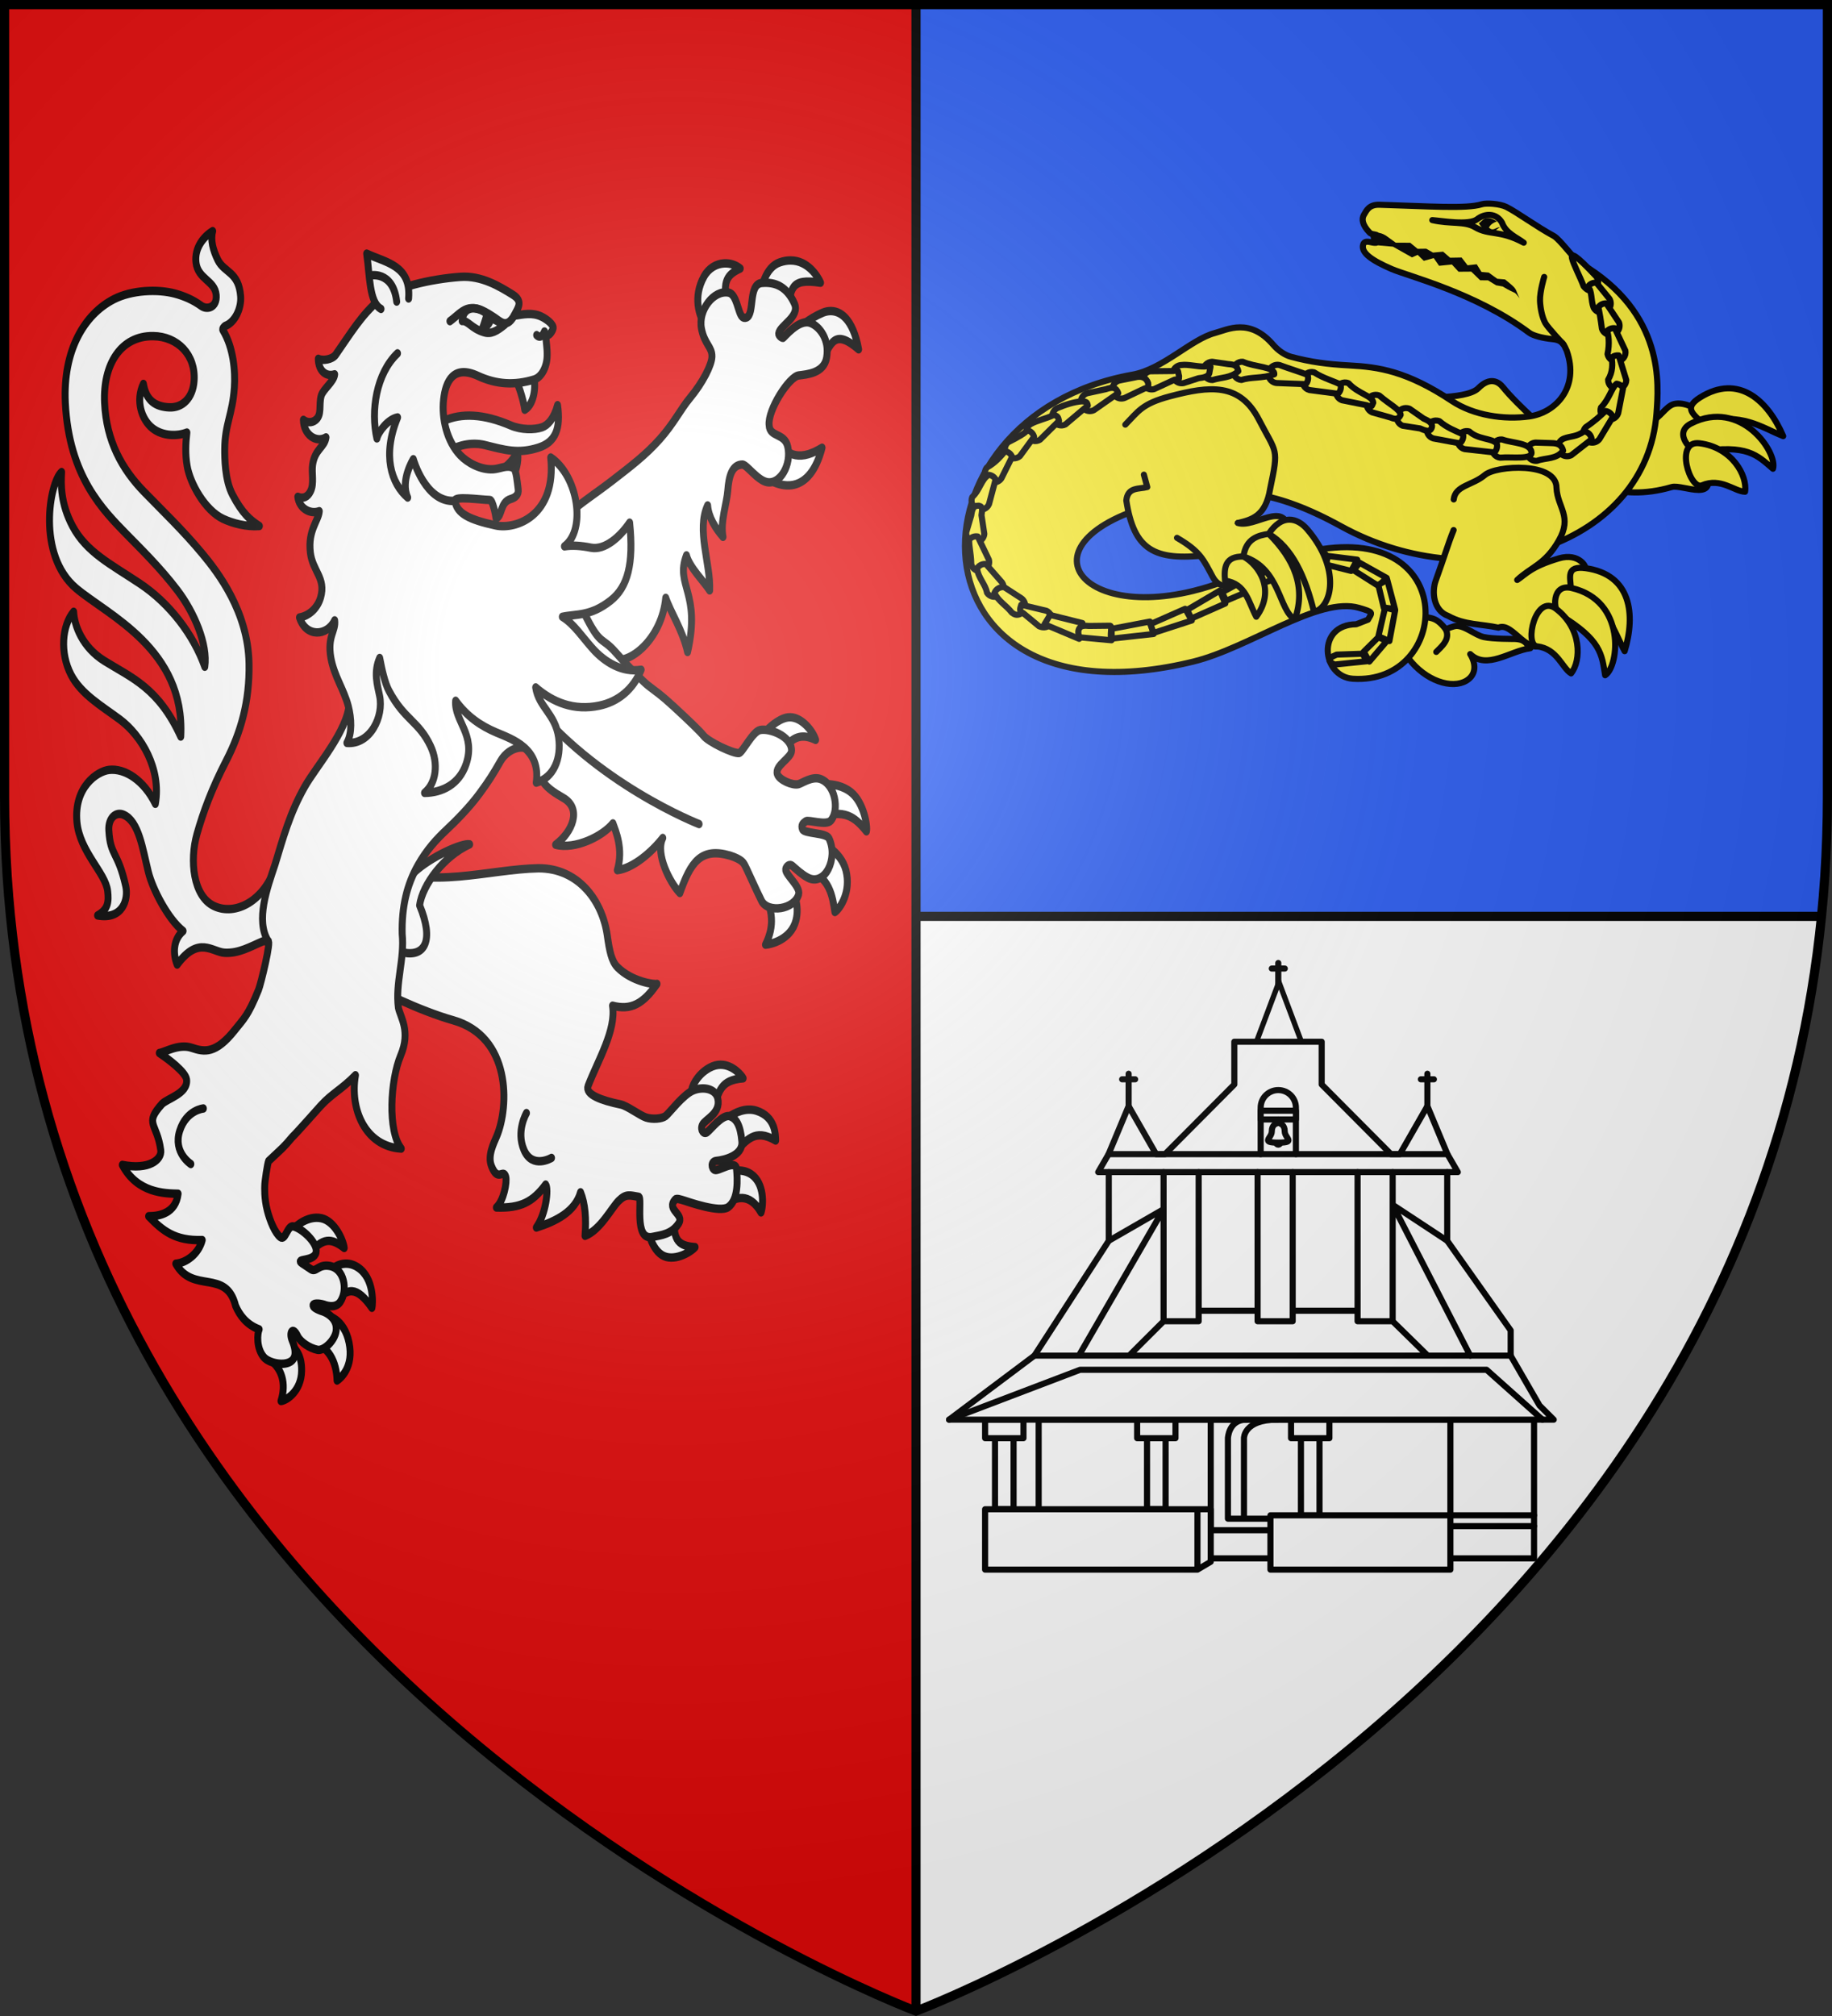 <?xml version="1.0" encoding="UTF-8" standalone="no"?><svg height="660" width="600" xmlns="http://www.w3.org/2000/svg" xmlns:xlink="http://www.w3.org/1999/xlink"><rect width="100%" height="100%" fill="#333333" stroke="none"/><radialGradient id="a" cx="221.445" cy="226.331" gradientTransform="matrix(1.353 0 0 1.349 -77.629 -85.747)" gradientUnits="userSpaceOnUse" r="300"><stop offset="0" stop-color="#fff" stop-opacity=".314"/><stop offset=".19" stop-color="#fff" stop-opacity=".251"/><stop offset=".6" stop-color="#6b6b6b" stop-opacity=".125"/><stop offset="1" stop-opacity=".125"/></radialGradient><g><path d="m300 300v358.5-.104s270.894-101.996 296.553-358.396z" fill="#fff" fill-rule="evenodd"/><path d="m1.5 1.5v259.246c0 13.518.669 26.504 1.938 39.254 25.57 256.446 296.562 358.5 296.562 358.5v-.104-656.896z" fill="#e20909"/><path d="m300 1.5v298.5h296.562c1.269-12.75 1.938-25.736 1.938-39.254v-259.246z" fill="#2b5df2"/></g><g stroke="#000"><path d="m300 1.5v657m0-358.5h296.562" fill="none" stroke-width="3"/><g stroke-linecap="round" stroke-linejoin="round"><g fill="none" stroke-width="4.114" transform="matrix(-.552 0 0 .669 284.67 62.183)"><g fill="#fff" fill-rule="evenodd"><path d="m46.888 258.055c-7.079.065-13.599 6.952-15.11 11.055 7.646-3.036 12.88-1.623 17.316 3.024l11.341-7.975s-6.04-5.277-12.124-6.036c-.475-.059-.951-.072-1.423-.068zm-21.288 32.762c-3.851.021-9.909.666-14.835 3.937-7.722 5.127-9.878 16.771-9.125 19.107 7.605-7.9 13.356-10.241 27.452-7.281l.325-15.57s-1.506-.205-3.817-.193zm3.564 28.428s-12.374 3.953-15.372 13.769c-3.198 10.47 3.476 18.718 6.552 20.341 1.365-7.326 2.979-17.823 17.359-20.715zm18.091 19.982c-2.203 4.269-6.229 10.671-3.762 18.334 3.005 9.335 14.73 11.559 18.037 11.787-5.709-9.74-3.892-16.534.714-25.957zm280.884 163.745c-1.048-.022-2.098.045-3.18.244-7.882 1.455-12.93 10.757-13.48 14.529 7.62-4.893 12.736-5.261 20.876 3.145 2.597-3.054 6.467-7.252 10.36-11.498-1.026-1.284-7.242-6.266-14.576-6.421zm-17.047 22.472c-2.326-.113-4.979.34-7.656 1.784-9.978 5.385-8.907 18.202-8.398 19.805 8.852-10.468 14.745-10.386 22.302-2.066l1.514-16.512c-.882-1.093-3.886-2.823-7.762-3.012zm10.439 25.491s-10.01 1.214-12.928 13.182c-2.915 11.955 5.023 17.39 7.116 18.509.317-9.19 4.884-16.844 15.833-19.263zm22.358 13.805c-2.403 1.736-7.358 4.311-7.133 13.262.242 9.628 8.592 14.262 12.232 14.653-3.361-9.013-.091-15.691 5.806-19.773zm-255.79-136.642c-7.418.029-12.699 5.552-13.315 6.63 13.628.892 14.274 6.256 17.936 15.8 5.196-3.776 9.782-7.012 12.785-8.749.263-2.203-3.022-8.702-10.739-12.187-2.36-1.066-4.59-1.503-6.667-1.495zm-16.613 21.964c-1.514-.029-3.057.118-4.612.532-11.38 3.032-11.214 11.698-11.376 14.581 12.6-6.127 17.23.001 24.528 6.054l6.129-15.846c-2.249-1.57-8.106-5.196-14.668-5.322zm15.725 31.598s-9.971-4.102-17.26.054c-7.858 4.48-7.252 15.022-5.761 18.644 6.679-9.775 15.414-7.895 21.938-3.301zm27.964 20.278c2.052 12.812-3.031 14.862-11.883 15.411 3.004 2.757 13.064 7.346 19.725 3.829 7.319-3.865 9.183-15.335 8.455-15.626zm-68.397-467.424c-10.48-.063-16.358 7.964-17.923 10.887 18.685-2.354 16.931 3.076 20.081 14.234l16.32-6.361c-1.318-5.856-3.646-15.367-12.185-17.826-2.26-.651-4.351-.923-6.292-.935zm39.25 1.435c-3.519-.157-6.993.765-9.52 2.515 7.231 2.786 11.176 5.986 7.227 17.961l13.591 9.538c3.551-4.084 7.41-13.527.718-23.528-2.865-4.28-7.491-6.284-12.015-6.486zm-62.444 23.344c-6.25-.345-13.847 3.492-17.309 18.708 16.591-11.887 16.36-.032 24.315 8.09l11.473-18.465s-6.141-4.591-14.419-7.518c-1.231-.435-2.618-.735-4.06-.814zm32.307 61.502c-7.094 10.859-16.207 11.336-27.922 5.358 7.015 22.306 24.174 22.506 40.027 10.523z"/><path d="m382.331 373.301c7.442-.314 15.484-8.551 28.259 5.765 2.658-5.36 2.391-12.272-3.506-16.42 8.678-5.632 17.993-20.176 20.61-28.904 3.41-11.372 5.567-24.666 14.59-27.956 4.787-1.745 9.268 1.695 8.856 7.579-.894 12.773-5.322 10.026-10.015 27.27-1.762 6.475 1.716 16.633 16.694 14.391-6.34-2.926-6.675-6.79-5.991-11.898 1.188-8.867 16.618-19.252 18.231-33.818 1.898-17.134-12.101-24.843-19.047-25.505-9.301-.887-20.634 4.969-27.483 16.589-3.619-16.923 8.219-33.382 21.056-41.254 10.755-6.596 22.971-12.369 28.957-21.871 6.749-10.714 5.391-24.194-1.533-30.836-.354 6.408-4.841 17.171-18.279 24.062-16.312 8.365-32.082 13.165-45.254 37.002-2.764-42.648 42.969-59.271 61.969-72.474 23.582-16.388 15.88-52.096 8.722-56.971.414 5.98.662 15.342-6.463 26.415-8.241 12.808-22.652 18.614-40.039 28.182-17.292 9.515-31.648 24.716-38.456 40.667-1.877-10.766 6.095-26.36 16.136-37.28 10.4-11.311 22.825-21.227 29.891-27.217 14.074-11.931 34.577-28.447 36.705-64.661 1.502-25.469-11.171-43.304-28.938-50.748-10.42-4.366-25.695-5.019-36.214-2.661-5.278 1.183-10.539 3.004-15.479 5.973-3.478 2.091-9.48.804-8.876-5.267.711-7.154 10.925-7.681 12.013-16.065.897-6.916-4.359-12.476-9.923-15.227 1.392 4.236-.117 9.151-3.036 14.054-3.804 6.39-12.42 5.71-13.542 17.801-.556 6.048 3.477 12.865 9.2 14.558.678.415 1.816 1.329 1.333 1.993-6.316 8.668-7.458 20.135-6.818 28.087 1.069 13.28 5.661 17.961 5.721 30.26.019 3.833.013 14.887-4.598 22.174-5.685 8.982-10.551 12.541-15.968 15.371 7.643.48 15.813-1.294 21.532-3.513 10.571-4.102 19.541-17.161 21.325-25.819 1.188-5.765.92-11.154.163-16.405 5.174 1.75 14.185 2 20.489-2.176 6.473-4.288 10.057-13.552 5.297-21.632-1.644 8.188-7.116 11.159-15.331 11.484-7.817.31-14.065-4.573-14.747-13.063-1.006-12.513 9.632-21.63 24.255-21.803 19.371-.23 29.896 13.995 28.868 32.609-1.03 18.658-10.27 32.391-23.334 43.496-11.224 9.541-23.035 18.809-34.715 30.403-9.11 9.043-27.055 28.213-27.657 53.63-.446 18.835 5.032 34.066 13.603 47.789 8.571 13.723 13.648 25.155 17.305 35.796 4.395 12.79 2.336 30.244-10.052 35.139-12.831 5.07-30.248-2.612-36.431-19.351-2.199 12.233-5.199 37.534 7.187 36.586 7.5 2.583 14.255 6.031 22.757 5.672z"/><path d="m196.103 331.946c-23.283-.009-37.716 15.537-40.699 32.882-1.281 7.445-2.491 12.539-5.971 15.469-8.537 7.187-22.258 8.709-23.537 8.23 8.199 9.77 15.452 13.04 26.389 10.668-2.278 12.027 8.787 26.946 14.502 39.262 1.93 4.158-7.765 7.089-19.418 9.089-3.792.651-11.23 5.321-14.874 6.337-3.774 1.052-9.474.685-11.663-.668-2.263-1.398-10.425-10.6-16.626-12.637-5.77-1.896-12.995-.809-14.337 3.891-2.138 7.5 7.833 10.499 9.162 13.151 1.286 2.564-.925 4.617-2.794 3.541-2.218-1.276-9.369-9.221-13.788-7.818-3.33 1.057-6.071 4.044-6.91 12.317-.71 7.012 10.763 9.154 15.102 9.485 3.532.27 3.072 3.767.944 4.432-2.29.715-12.296-5.279-12.864-.527-.569 4.752-1.313 15.107 4.964 18.742 4.935 2.858 23.49-2.569 25.616-3.105 2.531-.638 5.001-1.381 5.825-.62 5.596 5.175-5.854 7.023-1.977 11.828 4.12 5.106 10.075 5.576 15.567 6.481 11.283 1.859 5.559-19.524 8.054-19.655 5.385-.748 7.493-1.571 11.833 1.932 4.34 3.504 10.861 14.336 20 17.16-.797-8.282-.141-15.731 2.658-21.298 3.174 9.506 14.616 14.217 26.236 17.245-5.816-6.797-7.404-19.13-5.543-21.012 7.638 8.509 14.82 11.606 29.249 11.193-4.295-3.19-6.491-12.498-5.543-15.116 1.455-4.017 4.603 2.978 8.472-5.183 2.439-5.144-1.496-11.345-3.126-14.551-7.478-14.703-8.609-48.746 25.932-56.785 18.786-4.372 47.174-15.288 49.631-18.378 19.584-24.631 1.504-45.442-8.6-57.384-25.563 12.2-62.481 1.808-91.864 1.398z"/><path d="m83.904 147.11c.545 6.226 4.571 15.216 2.84 22.668 4.486-4.242 8.604-9.602 9.114-15.384 6.781 11.934-1.857 28.584-1.2 41.575 3.468-4.504 11.874-11.138 13.766-17.134 6.82 14.757-8.732 18.097-.653 47.27 2.811-10.534 9.948-19.245 12.951-26.467 2.303 20.051 21.566 33.29 32.421 29.968 24.891 32.457 54.864 19.82 53.416-15.485 0 0-23.528-52.048-29.612-56.539-6.607-4.876-15.012-9.279-24.598-15.397-10.819-6.906-19.698-12.45-28.088-20.212-8.39-7.761-12.429-14.725-17.924-20.175-7.736-7.672-12.874-16.193-13.039-20.149-.201-4.841 4.487-6.139 6.226-13.826 2.069-9.148-7.332-18.958-16.076-17.598-4.985.775-5.52 10.051-8.211 11.918-.634.44-1.394.592-2.369.307-5.112-1.495-.905-16.352-9.165-16.94-8.259-.588-14.843 1.925-19.307 10.025-3.589 6.512 8.849 10.954 9.318 14.779.105.857-1.698 2.101-2.571 2.079-.576-.014-9.467-9.6-16.424-7.281-5.421 1.807-11.3 8.162-9.447 16.976 1.603 7.621 11.693 8.165 16.537 8.683 5.744.614 18.587 17.011 17.551 24.398-.317 5.955-9.166 3.611-11.028 10.439-2.387 8.756 4.462 18.568 12.168 17.402 5.765-.872 11.956-8.378 14.578-8.624 6.356-.035 8.221 5.81 8.825 12.723z"/><path d="m237.044 320.237c15.17 5.699 28.039 19.751 29.703 29.849-8.742 17.425-2.974 25.216 9.519 23.131 10.196-1.696 10.213-9.837 7.527-19.229-2.396-8.38-6.042-14.04-13.805-20.034-10.136-7.826-28.588-14.484-32.945-13.718z"/><path d="m375.922 546.089c5.58-18.318 25.271-5.711 35.488-20.634-6.208-.403-13.619-4.899-15.697-11.569 16.194.484 23.507-4.59 31.829-11.659-6.52.038-16.143-1.588-17.509-11.004 7.797-.155 24.128-.222 33.103-14.12-15.834 2.643-23.538-2.616-22.808-7.163 2.157-13.442 10.013-12.719-.644-22.554-2.994-2.764-15.713-5.23-14.677-12.073.55-3.629 11.063-10.13 16.185-12.959-3.28-.36-11.594-4.683-19.184-2.562-7.591 2.12-14.357 3.064-25.693-8.743-5.212-5.452-7.78-6.892-14.028-19.678-1.256-2.57-7.769-24.285-5.592-23.888 7.418-10.166.505-25.852-4.219-37.517-4.599-12.443-8.67-25.015-17.657-38.043-6.903-10.007-25.298-27.112-26.286-40.507-1.292-17.362-1.62-35.897-.546-44.927 2.941-24.745 3.977-29.446-19.459-37.412-13.855-4.709-61.979-17.066-84.759 8.137-11.639 12.877-24.168 12.014-34.293 29.21-10.124 17.196-10.353 11.724-19.122 19.929s-16.707 14.572-19.219 16.2c-5.022 3.255-6.791 3.905-15.243 10.326-8.451 6.42-15.999 12.421-17.408 13.996-2.817 3.151-17.899 9.073-21.26 8.689-2.074-.237-7.978-10.424-12.405-11.248-5.55-1.033-18.621 2.882-18.775 9.935-.082 3.778 10.074 7.365 8.467 11.601-1.093 2.883-9.094 5.737-12.643 4.921-2.028-.467-7.882-3.868-12.687-2.578-8.979 2.411-11.717 15.377-6.396 20.429 2.705 2.568 13.235-.583 14.817.337 1.792 1.043 2.94 1.863 1.979 3.89-1.043 2.199-14.078 1.612-15.722 4.476-5.598 9.751 2.369 23.655 12.561 19.223 3.423-1.488 6.697-3.987 8.989-5.653 2.033-1.478 3.927.377 4.132 1.492.468 2.539-8.933 8.477-7.676 12.329 2.419 7.408 18.165 9.341 21.994 3.156 2.971-4.8 9.017-16.182 10.155-17.727.569-.773 1.451-2.504 8.496-4.388 17.577-4.23 23.447 3.423 29.831 18.287 5.721-4.835 14.749-19.112 10.133-26.93 6.533 6.91 17.524 14.78 26.971 15.77-3.805-10.481 1.097-19.306 2.607-22.895 6.036 6.259 22.337 12.927 34.006 10.435-10.038-6.285-15.766-17.636-4.527-22.934 11.239-5.298 14.103-8.352 16.684-18.306 2.581-9.954 15.506-6.837 20.41.193 4.904 7.03 6.87 9.628 12.561 16.032 6.123 6.891 14.358 13.669 19.743 17.836 6.085 4.709 11.748 9.867 16.862 17.312 6.55 9.537 9.636 20.33 9.294 33.452-1.494 12.645 4.151 23.826 2.258 36.145-1.135 4.678-7.466 11.45-1.348 23.442s7.836 36.761-.369 45.529c21.615-1.079 30.63-19.659 27.177-35.895 8.249 7.008 13.866 8.876 20.558 14.897 2.535 2.281 14.023 13.07 16.895 15.327 5.854 5.72 5.062 4.72 14.099 11.784.648 1.278 2.293 10.003 2.286 12.252-.002.651.356 5.85-1.489 11.819-1.633 5.282-4.658 11.194-7.76 13.108-3.193 1.971-4.086-5.845-7.761-5.216-4.861.833-14.757 8.121-13.437 12.81 1.284 4.562 12.621 2.841 8.445 5.151l-5.339 2.954c-3.282 1.816-4.358-2.616-11.303-1.546-8.534 1.315-10.823 11.85-6.161 17.556 3.067 3.754 9.627 1.383 9.627 1.383 7.288-1.682 9.789.936.595 3.321 0 0-8.873 2.484-7.765 9.519.756 4.799 7.398 9.868 11.015 9.256 4.799-.812 10.174-3.852 11.738-6.584 2.933-5.125 5.359-2.045 3.295 2.035-1.172 2.318-3.192 7.267.108 9.776 4.022 3.057 13.677 1.312 16.688-1.602 4.611-4.461 3.946-11.595 2.818-13.635 7.645-2.36 11.705-7.119 13.963-11.507z"/></g><path d="m100.929 310.308s61.88-19.787 101.217-61.479m192.894 200.669s10.044.705 14.031 10.895c4.157 10.626-6.589 16.285-6.589 16.285m-199.133-24.933s6.276 8.749 1.512 17.968c-4.968 9.613-16.378 3.971-16.378 3.971" fill="none"/><path d="m273.659 136.906c-8.249-2.071-16.208-4.053-22.755-8.231-6.099-3.892-15.297-5.364-22.744-3.856-11.981 2.426-19.722 4.497-31.895 1.303-10.251-2.689-13.308-9.415-11.365-20.786 2.137 6.623 5.754 9.822 9.211 10.819 4.447 1.283 12.386 1.295 18.593-.909 32.133-11.411 53.155-1.798 60.956 21.66z" fill="#fff" fill-rule="evenodd"/><path d="m199.118 91.339c-1.319 3.183-1.099 13.084 5.221 16.229 1.002-5.621 3.734-12.133 5.763-15.455zm9.597 36.752c-.803 3.456.182 7.853 1.768 10.547l7.609-1.748c-3.877-2.126-7.325-5.276-9.377-8.8z" fill="#fff" fill-rule="evenodd"/><path d="m309.888 270.586c-3.195-4.781-2.704-11.997-.842-17.946 2.539-8.113 8.446-14.733 10.357-23.736 2.225-10.532-3.086-13.077-2.256-18.269 4.392 7.821 17.058 8.419 20.869-1.415-5.635-.797-10.727-4.54-12.543-9.817-3.271-9.504 4.798-12.79 6.102-21.995 1.54-10.86-4.896-15.591-5.307-20.189 5.399 1.648 11.955-1.382 12.738-7.059-2.867 1.063-5.806.324-7.614-2.834-2.168-3.787-.432-8.771-1.161-12.888-1.353-7.644-7.194-8.582-7.943-13.342 5.693 2.881 13.276-1.263 13.414-8.57-2.11 1.37-4.846 1.553-7.119.137-4.088-2.547-1.908-7.433-3.433-11.91-1.104-3.242-7.634-6.981-7.999-10.522 4.921 1.34 9.611-1.548 9.698-7.598-2.565 1.141-8.37.312-10.289-1.958-8.983-10.628-15.305-19.424-25.894-26.902-8.585-6.063-30.78-10.193-47.979-11.226-12.676-.761-23.442 4.718-31.219 8.704-6.778 3.474-2.547 6.991-.786 10.309-5.794-.714-10.742-1.708-16.223.424-3.162 1.23-7.285 3.912-6.951 5.69.193 1.028 2.444 4.37 4.366 3.148-.125 3.987-.918 6.251-.799 10.388.156 5.44 3.268 10.422 7.696 11.551 11.742 2.993 22.517 2.378 33.334-1.751 14.645-5.591 19.257 2.699 20.425 11.641 1.178 9.015-1.788 20.184-9.897 27.171-4.21 3.627-11.934 7.207-19.445 6.872-4.216-.188-8.286-2.287-11.981-.666-1.884.826-2.373 7.028-2.941 10.423-.443 2.65 1.594 4.105 4.408 4.789 6.524 1.586 4.833 8.396 8.725 9.481.26-1.781 1.989-8.936 3.591-8.982 6.44-.185 21.241-2.017 20.784.417-1.153 6.123-8.153 9.123-24.063 12.002-12.343 2.233-36.221-4.953-32.748-33.229-16.139 8.808-21.259 35.321-8.136 43.481-4.721-.644-9.944-.287-15.663.65-8.497 1.393-17.55-5.503-23.03-12.237-2.527 20.13 1.093 31.523 11.259 38.128 12.081 7.849 20.478 6.464 28.672 7.942-6.892 3.505-11.849 9.941-18.159 15.72-7.09 6.494-17.348 11.688-28.613 10.185 4.713 9.714 13.796 15.68 24.862 17.576 14.931 2.561 27.364-1.491 37.73-8.935-1.775 9.568-11.658 12.92-13.611 24.486-1.745 10.335 2.894 19.644 13.274 22.128-2.801-16.579 13.842-21.138 23.674-24.564 9.304-3.242 17.413-7.829 24.145-15.507.958 9.798-12.12 16.559-6.214 30.972 3.971 9.692 13.87 14.009 24.677 14.1-6.886-4.72-8.445-14.35-3.589-22.882 6.973-12.252 15.568-12.828 24.676-27.061 2.416-3.776 4.132-10.055 5.513-16.062 3.702 6.857 1.437 13.039.06 18.482-2.587 10.226 5.497 23.981 19.396 23.059z" fill="#fff" fill-rule="evenodd"/><path d="m273.277 53.096c-1.556-16.248 13.462-17.456 24.882-21.93-1.873 10.356-1.414 23.937-8.518 27.062" fill="#fff" fill-rule="evenodd"/><path d="m296.413 41.892s-13.887-2.797-16.072 12.74m-87.681 14.65s1.762 4.164 4.645 1.762m13.378-9.486c4.781 6.826 8.264 2.473 12.492.439 14.905-8.341 18.086-2.264 25.577 2.212m-2.976 87.943c17.466 1.107 24.708-20.371 24.708-20.371s7.902 10.325 3.334 18.744c9.804-6.889 15.188-20.654 5.99-39.2 5.701.871 11.352 6.841 12.287 10.266 3.709-13.373.462-31.657-12.236-41.621" fill="none"/><path d="m216.209 65.947c4.662 3.096 8.183 4.851 12.575 3.622 7.138-1.768 9.44-5.798 12.725-5.415-.708-7.915-9.45-7.32-14.411-3.621-.59.353.952 4.009 2.259 7.084-1.181-.062-4.63-1.757-4.931-5.304-1.906 1.338-4.672 2.22-8.216 3.633z" fill="none"/></g><g stroke-width="3.224" transform="matrix(-.621 0 0 .62 1036.357 302.056)"><g fill="#fcef3c" stroke="#000" stroke-linecap="round" stroke-linejoin="round" stroke-width="3.224" transform="translate(658.364 -538.926)"><path d="m267.795 399.193c-9.215 12.316-23.13 16.452-30.624 12-5.393-3.204-5.166-9.045-2.068-14.064-8.777 8.411-21.057-1.701-31.687-3.093 2.075-1.923 2.057-4.673 8.366-4.922 0 0 11.49.095 16.249-1.003 4.475-1.033 9.558-5.74 14.15-5.847 1.792-.042 5.812 1.776 5.812 1.776 4.866-6.362 7.489-5.674 10.715-6.599"/><path d="m247.993 384.04c-2.601 5.412 2.47 9.28 5.023 11.94"/><path d="m112.074 297.696c-9.621 20.722 10.945 9.531 16.753 11.222 28.973 8.437 46.974-4.189 43.905-7.614l-10.386-28.583s-16.286 3.317-22.856 1.314c-4.233-1.29-7.488-7.729-11.751-8.916-5.331-1.485-13.463 2.592-16.981 6.865-5.862 7.12 5.201 17.346 1.317 25.712zm155.04-36.23s-29.921 1.709-36.221-4.688c-6.112-6.207-10.629-3.641-13.078-.57-7.686 9.635-26.153 25.505-26.153 25.505"/><path d="m295.235 381.38c21.207.192 18.205 27.723 1.746 28.768-51.499 3.272-56.866-81.983 19.612-67.915 28.994 5.334 39.471 15.39 64.72 21.57 68.337 16.726 95.222-35.308-3.151-50.633-19.295-3.006-39.687-2.961-74.873 16.43-72.067 39.717-161.464 9.223-166.438-59.625-1.057-14.637-4.8-52.967 40.259-79.309 3.037-1.775 10.612-12.538 13.975-14.358 9.185-4.973 19.197-12.421 24.941-15.295 3.458-1.73 10.641-2.147 12.972-1.419 8.209 2.564 28.17 1.009 53.961.257 5.44-.159 6.784 2.895 8.218 5.356 1.266 2.172.91 5.303-3.07 9.412-.825.852-2.307.761-3.461 1.141l.156 4.176c2.274.288 5.968-2.027 6.797 1.081 1.125 4.216-4.614 8.252-15.06 12.769-8.737 3.778-44.511 12.671-72.613 33.695-2.013 1.506-7.003 2.827-12.274 3.342-5.718.559-6.149 3.591-7.426 6.097-6.829 19.393 5.725 32.773 19.793 34.719 13.149 1.819 29.173-.485 40.755-8.175 23.807-15.806 38.598-17.943 54.071-18.767 11.319-.596 20.522-1.789 30.807-4.581 3.221-.874 6.746-3.285 9.296-6.26 12.49-14.571 24.159-8.045 30.869-6.263 12.45 3.307 27.469 19.144 43.392 21.97 124.142 22.141 121.047 189.016-31.985 151.536-29.847-7.31-66.34-34.676-87.517-28.374-7.924 2.358-6.921 2.239-4.686 6.242z"/><path d="m243.8 315.457c-.79-7.395-9.971-7.412-16.419-12.893-6.021-5.119-37.875-7.059-37.778 6.812-.545 10.518-8.526 14.967-1.204 27.807 7.249 12.711 14.617 13.858 21.926 20.788-4.459-2.874-7.18-7.021-22.028-11.404-10.551-3.115-15.529 4.626-14.006 7.451l19.907 36.326c10.362 10.146 18.153-10.78 26.032-7.168 8.811-1.988 17.851-1.358 26.415-6.163 8.017-2.895 8.74-12.9 6.662-18.655-4.858-13.453-6.386-19.11-9.447-26.726m173.145-55.669c-6.745-6.898-8.766-11.051-23.411-14.926-21.077-5.578-36.923-7.358-47.079 12.352-9.339 18.124-10.528 14.431-5.885 36.496 2.339 14.46 9.686 16.247 17.041 18.012l2.068 6.704 14.143 10.269c27.906 3.191 38.605-2.725 42.594-28.845-.75-7.338-6.696-5.866-11.044-7.104l1.781-6.545"/><path d="m389.742 335.742c-12.413 7.215-14.035 11.733-18.824 20.587-3.731 6.897-10.804 6.254-16.143-1.025l-24.011-23.708c2.335-15.762 17.878-.868 26.909-3.7"/></g><path d="m867.424-329.704c2.914-5.574.267-3.963 7.673-9.93l4.116-.36 4.5-3.266 3.8-.332 2.517-4.05 4.833.534 3.151-4.105 6.071.107 3.667-3.193 5.35.489 3.552-2.056 4.569.069 3.867-3.211 7.655-.032 4.5-3.266c2.633-1.927 5.586-2.722 9.127-1.437l-.827 3.796c-.225 1.487 1.288 1.908-4.848 2.444l-6.492.568-10.033 5.665-2.988-1.334-3.234 3.155-5.232-1.457-2.834 4.077-6.76-.685-3.495 3.816-6.705-.051-4.706 4.56-4.144.043-4.239 2.605-3.455.621c-7.958 4.739-5.499 1.868-8.955 6.212z" stroke="none"/><path d="m865.24-359.042c12.868-6.912 18.101-3.655 25.762-8.209 5.518-3.281 12.928-1.501 22.466-3.711-5.011.363-19.371 2.917-23.73-.51-3.935-3.093-9.979-3.434-13.038 1.875-2.019 5.611-7.833 7.774-11.46 10.555z" fill="#fcef3c" stroke="#000" stroke-linecap="round" stroke-linejoin="round" stroke-width="3.224"/><path d="m879.321-370.296c2.265.788 3.625 1.914 4.296 3.299-2.357 2.104-3.101.058-5.847-.312 2.546 1.764 5.672 6.399 11.172-1.943-1.688-1.151-2.476-3.032-5.097-2.775-1.797.176-3.127.974-4.524 1.732z" stroke="none"/><g fill="#fcef3c" stroke="#000" stroke-linecap="round" stroke-linejoin="round"><path d="m844.317-305.391s8.171-8.718 9.529-11.159c1.766-3.174 2.67-8.146 2.812-11.776.187-4.766-2.202-12.623-2.202-12.623" stroke-width="3.224"/><g stroke-width="3.224" transform="translate(658.364 -538.926)"><path d="m168.732 197.641c-1.668 2.069-1.356 5.115.695 6.804 2.051 1.688 4.201.523 5.869-1.546 3.478-9.476 15.039-28.327-6.564-5.258z"/><path d="m168.53 201.041-6.898 8.528c-.878 1.519-.867 3.402.029 4.913.896 1.511 2.534 2.412 4.275 2.35 1.741-.062 3.31-1.077 4.093-2.648 1.567-4.042.691-8.959 3.027-11.02-.996-1.509-2.744-2.329-4.526-2.124z"/><path d="m163.339 211.943-6.667 10.022c-.643 1.634-.354 3.494.754 4.854 1.108 1.36 2.86 2.004 4.572 1.681 1.712-.323 3.113-1.561 3.656-3.233.557-4.451 1.318-8.855 1.838-11.363-.965-1.325-2.529-2.064-4.153-1.962z"/><path d="m158.84 225.056-5.559 11.843c-.488 2.621 1.22 5.15 3.816 5.647 2.596.498 5.096-1.224 5.584-3.845-1.199-5.509-.5-10.532.265-12.144-1.051-1.139-2.579-1.698-4.107-1.501z"/><path d="m156.799 239.418-4.007 13.02c.054 2.671 2.242 4.796 4.886 4.746 2.644-.05 4.744-2.256 4.69-4.928-2.497-4.166-2.418-8.57-1.795-11.686-1.037-.914-2.412-1.334-3.775-1.152z"/><path d="m157.907 254.362c-1.421.188-2.682 1.01-3.436 2.24l2.604 13.379c.842 2.533 3.557 3.9 6.062 3.053 2.506-.846 3.854-3.586 3.012-6.119-4.425-4.472-5.566-10.362-8.242-12.553z"/><path d="m163.76 268.74c-1.768.243-3.254 1.461-3.852 3.159l7.05 11.703c1.092 1.425 2.877 2.118 4.631 1.799 1.754-.319 3.184-1.598 3.711-3.317.527-1.719.062-3.593-1.206-4.861-4.091-2.687-8.071-6.23-10.334-8.484z"/><path d="m174.99 279.467c-2.099.364-3.704 2.089-3.934 4.228l10.734 8.401c1.583.842 3.497.722 4.962-.311 1.465-1.033 2.234-2.807 1.995-4.597-.239-1.79-1.448-3.297-3.132-3.907-3.548-1.343-6.521-.806-10.625-3.815z"/><path d="m186.115 289.712c3.445 4.671 9.113 3.65 13.719 5.348 1.74.225 3.46-.531 4.482-1.969 1.022-1.438 1.181-3.327.414-4.922s-2.336-2.638-4.088-2.719l-8.328.263c-3.354.032-5.523.939-6.199 3.999z"/><path d="m218.433 283.792c-.115.023-.229.049-.343.08-5.473 1.949-14.894 1.652-15.32 6.767-.335 4.019 10.77 2.168 16.504 2.77 2.599-.265 4.502-2.59 4.272-5.219s-2.508-4.589-5.113-4.398z"/><path d="m236.383 279.394c-.266.035-.528.091-.784.17-4.746 4.339-11.576 3.401-14.489 6.313-.478 1.704.006 3.537 1.262 4.775l15.691-1.765c2.475-.579 4.065-3.016 3.618-5.544-.447-2.528-2.775-4.264-5.297-3.95z"/><path d="m252.534 273.842c-.419.048-.83.152-1.222.309-3.662 3.312-8.427 5.129-12.433 6.937-.364 1.781.293 3.619 1.701 4.755l13.976-2.587c2.402-.711 3.85-3.176 3.319-5.649-.531-2.473-2.862-4.116-5.341-3.765z"/><path d="m268.245 267.268c-.42.064-.829.185-1.218.359l-7.404 5.177c-2.434 1.035-5.177 2.509-4.148 4.97s3.628 1.234 6.062.198l9.217-1.434c2.29-.887 3.539-3.382 2.892-5.773-.647-2.392-2.982-3.903-5.401-3.496z"/><path d="m284.219 260.268c-.42.064-.829.185-1.218.359-5.059 4.488-10.981 7.261-11.201 10.166 1.057 2.458 2.896 2.475 5.327 1.412l9.695-2.727c2.206-.957 3.363-3.42 2.703-5.754-.66-2.334-2.932-3.814-5.308-3.456z"/><path d="m300.485 253.747c-.42.064-.829.185-1.218.359-5.16 5.667-12.669 6.6-13.017 10.25.963 2.494.948 2.328 3.416 1.36l13.035-2.623c2.318-.811 3.648-3.266 3.076-5.678-.572-2.412-2.86-3.998-5.292-3.667z"/><path d="m317.545 248.317c-.098.039-.194.081-.289.126-4.696 3.118-10.911 4.699-13.768 6.413-.463 1.737.07 3.593 1.382 4.813l15.045-1.97c2.564-.656 4.112-3.289 3.457-5.88-.654-2.591-3.263-4.159-5.827-3.503z"/><path d="m335.676 244.494c-5.372 2.016-11.707 3.911-14.757 5.192-.629 1.667-.296 3.55.866 4.897l15.521-.591c1.765-.196 3.275-1.365 3.921-3.036.646-1.67.32-3.566-.845-4.923-1.165-1.356-2.978-1.949-4.706-1.54z"/><path d="m338.457 249.408c6.308 2.263 12.46 1.279 17.264 2.988 2.632-.189 4.611-2.497 4.42-5.157-.191-2.659-2.48-4.662-5.112-4.474-6.531 2.931-16.982 2.549-16.572 6.642z"/><path d="m357.403 247.736c4.042 3.656 9.051 3.211 13.608 4.685 2.64.062 4.827-2.05 4.883-4.718.056-2.667-2.038-4.879-4.679-4.941l-8.488 1.234c-3.286.212-4.685.817-5.324 3.74z"/><path d="m372.609 248.202c.072 2.417 3.371 2.996 5.752 3.249l7.876 2.565c1.77.39 3.604-.263 4.738-1.688 1.134-1.425 1.372-3.375.615-5.038-.757-1.663-2.379-2.753-4.189-2.814-3.59-.487-8.5.944-12.098.796-4.164-.221-3.319-1.118-2.695 2.931z"/><path d="m388.66 250.324c-.029 2.335.124 1.455 2.393 1.903l10.75 4.969c1.71.488 3.545-.021 4.765-1.322 1.22-1.301 1.624-3.18 1.049-4.878-.575-1.698-2.035-2.936-3.79-3.213l-12.088-.125c-3.414-.592-2.178-.358-3.079 2.667z"/><path d="m404.936 254.085c-.126 2.238-.166 2.176 1.963 2.814l10.399 4.947c1.667.674 3.565.348 4.915-.843 1.35-1.191 1.925-3.047 1.488-4.806-.437-1.759-1.812-3.124-3.56-3.534l-8.15-1.635c-3.446-.888-6.016-.048-7.055 3.057z"/><path d="m420.73 259.32 12.818 8.978c1.604.822 3.527.666 4.977-.403 1.45-1.069 2.183-2.871 1.896-4.663-.287-1.793-1.545-3.273-3.255-3.831l-9.899-2.152c-3.479-1.19-5.404-1.104-6.538 2.071z"/><path d="m439.863 263.649c-2.112.228-2.696.132-3.066 2.245l11.802 9.971c2.355 1.216 5.236.274 6.436-2.103 1.199-2.377.262-5.289-2.093-6.505-4.017-1.664-8.67-3.314-13.078-3.608z"/><path d="m454.837 270.915c-2.024.261-2.451 1.043-2.861 3.062l10.018 9.953c2.248 1.406 5.195.708 6.583-1.56 1.388-2.268.691-5.246-1.556-6.653-3.643-2.046-8.149-2.838-12.184-4.802z"/><path d="m468.896 278.884c-1.821.324-3.292 1.681-3.776 3.484l7.473 10.224c2.002 1.748 5.024 1.529 6.752-.49s1.505-5.073-.497-6.821c-4.661-2.29-10.085-5.39-9.952-6.397z"/><path d="m480.409 289.99c-1.672.264-3.08 1.402-3.7 2.991l5.656 11.374c.984 1.485 2.697 2.301 4.455 2.123 1.758-.178 3.273-1.322 3.94-2.974.667-1.652.376-3.542-.756-4.915-4.43-2.42-7.444-6.017-9.595-8.599z"/><path d="m488.994 302.463c-1.507.178-2.839 1.068-3.59 2.398l3.497 13.106c1.043 2.459 3.86 3.603 6.293 2.553 2.433-1.049 3.56-3.893 2.517-6.353-4.022-3.623-4.76-9.454-8.717-11.704z"/><path d="m494.266 318.759c-2.408.496-1.676 2.55-1.418 5.02l-1.476 9.871c.137 1.734 1.189 3.261 2.751 3.996 1.562.735 3.394.565 4.794-.445 1.4-1.01 2.153-2.704 1.97-4.435l-2.617-8.859c-.486-3.207-1.003-5.242-4.004-5.149z"/><path d="m494.838 335.012-5.871 12.274c-.45 1.695.046 3.504 1.297 4.726 1.25 1.221 3.057 1.662 4.719 1.151 1.662-.511 2.916-1.894 3.275-3.61.057-5.634 1.624-11.424.904-13.07-1.103-1.197-2.73-1.751-4.324-1.47z"/><path d="m490.516 349.573-8.537 9.782c-1.475 2.22-.887 5.23 1.313 6.724 2.2 1.494 5.179.906 6.654-1.314.734-4.439 4.76-7.968 5.222-12.889-.971-1.622-2.79-2.523-4.652-2.303z"/><path d="m480.798 361.831-8.887 5.775c-1.451.979-2.256 2.68-2.1 4.437.155 1.757 1.247 3.29 2.847 3.999 1.6.709 2.835.233 4.216-.843 2.841-3.779 7.147-5.907 9.127-10.413-.841-2.09-3.001-3.316-5.203-2.954z"/><path d="m458.555 374.276c-2.399 1.116-3.446 3.987-2.337 6.413 1.109 2.426 3.897 2.852 6.297 1.736l8.379-6.962c2.166-1.015 1.689-2.074.983-4.381z"/><path d="m439.633 380.729 1.707 8.351 18.277-7.712-2.937-4.913z"/><path d="m424.287 389.832 16.829-1.575c.741-1.569 1.034-3.46.046-4.887-.988-1.427-3.235-1.267-4.95-1.103l-11.198-.127c-1.316.317.3 4.686-.727 7.691z"/><path d="m402.063 386.501 22.143 2.47-.005-5.183-20.146-3.835z"/><path d="m385.427 373.204-3.498 6.173 20.143 6.555 1.717-4.615z"/><path d="m367.148 363.601-2.88 6.811 17.886 7.914 2.241-4.541z"/><path d="m348.835 355.21-2.674 6.204 17.704 7.544 2.109-4.432z"/><path d="m329.348 347.176-1.951 6.568 18.016 6.264 1.586-4.586z"/><path d="m311.467 344.345-.526 6.443 16.993 1.889 1.014-4.936z"/><path d="m294.689 347.258 3.201 5.948 13.264-3.328-.988-4.577z"/><path d="m279.154 356.895 4.4 4.223 12.994-8.243-3.081-3.998z"/><path d="m278.866 357.895-4.015 15.197 5.815-.367 2.915-12.137-4.715-2.692z"/><path d="m274.679 373.954 3.061 16.302 5.781-2.542-3.517-15.116z"/><path d="m283.612 388.267-4.552 1.923 9.261 10.894 2.94-5.228z"/><path d="m289.779 400.924 16.886 1.722c2.653-1.369 4.894-2.79-1.107-5.241l-13.743-.48z"/></g><g stroke-width="2.006" transform="matrix(1.607 0 0 1.607 962.766 -372.819)"><path d="m-76.112 121.919c.054-3.315 1.688-7.308-4.977-6.377-14.85 2.075-16.371 15.226-12.714 27.258 3.829-7.133 5.104-14.429 17.691-20.881z"/><path d="m-76.327 122.03c6.604-1.494 5.986 7.515 3.936 8.752-13.834 8.348-13.887 13.098-15.012 19.928-4.618-2.908-6.974-24.596 11.076-28.68z"/><path d="m-76.224 150.1c3.002-1.817 4.497-8.101 11.19-8.896 4.281-.509.489-17.446-6.217-12.368-8.504 6.439-8.377 17.02-4.973 21.264z" opacity=".99"/><path d="m-118.861 67.51c2.172-2.505 5.99-4.514.287-8.084-12.709-7.956-22.328 1.141-27.26 12.709 7.519-3.003 13.185-7.772 26.974-4.624z"/><path d="m-115.555 68.013c6.02 3.101-.245 9.605-2.611 9.235-15.963-2.497-19.057 1.108-24.309 5.616-1.669-5.197 10.468-23.325 26.92-14.851z"/><path d="m-133.323 90.411c3.509-.072 7.945-4.767 14.139-2.11 3.962 1.7 9.147-14.864.8-13.819-10.585 1.324-15.765 10.552-14.939 15.929z"/><path d="m31.289 111.707c-5.255 2.851-10.549 11.21-4.19 19.779 2.553-4.683 3.289-10.89 10.259-11.867.356-4.287-.035-8.057-6.069-7.912zm-8.29-7.471c3.29.489 7.544 1.482 8.29 7.471-12.211 3.874-11.531 17.864-16.879 20.586-3.717-10.638.336-19.803 8.59-28.057zm0 0c-4.307-6.554-9.321-5.36-12.63-1.499-11.015 12.85-8.271 25.565-2.232 27.17 2.875-11.684 7.206-21.179 14.862-25.671z"/></g></g></g><g stroke-width="1.683" transform="matrix(1.19 0 0 1.187 1105.12 -11.765)"><path d="m-642.812 401.461h136.338v38.26h-136.338z" fill="#fff" stroke-width="1.683"/><path d="m-565.522 406.57v21.275h-5.109v-21.275zm-7.833-5.109h10.557v5.109h-10.557zm-34.523 5.109v19.569h-5.109v-19.569zm-7.833-5.109h10.557v5.109h-10.557zm-34.008 5.109v19.569h-5.109v-19.569zm-7.833-5.109h10.557v5.109h-10.557z" fill="#fff" stroke-width="1.683"/><path d="m-579.02 428.772h-7.29v-22.212s-.091-5.098 9.149-5.098m-18.298 0v30.497h16.439m-7.29-3.186h-4.415v-22.212s.182-5.098 5.098-5.098m79.153 26.384h-23.027v-26.384m0 29.359h23.027" fill="none" stroke-width="1.683"/><path d="m-529.501 442.825h-49.519v-14.98h49.519zm-69.612 0h-58.441v-16.654h58.441zm0-16.654v16.654l3.654-2.173v-14.481z" fill="#fff" stroke-width="1.683"/><path d="m-578.654 277.042h3.579m-1.789 7.39v-8.921" fill="#e20909" stroke-width="1.683"/><path d="m-594.121 310.563 17.257-29.889 17.257 29.889" fill="#fff" stroke-width="2.623" transform="matrix(.517 0 0 .796 -278.449 57.341)"/><g stroke-width="1.683"><path d="m-564.919 297.226v11.792l19.075 19.218h2.442l7.572-13.259 5.518 13.259 2.857 4.948h-2.913v18.935l17.462 24.721v6.959l7.936 13.746 3.914 3.914h-166.412l23.487-17.661 20.466-31.68v-18.935h-2.913l2.857-4.948 5.518-13.259 7.572 13.259h2.442l19.075-19.218v-11.792z" fill="#fff"/><path d="m-581.712 328.237v-12.826c0-2.686 2.162-4.848 4.848-4.848 2.686 0 4.848 2.162 4.848 4.848v12.826" fill="none"/><path d="m-619.841 307.589h3.579m-1.789 7.39v-8.921" fill="#e20909"/><path d="m-537.62 307.589h3.579m-1.789 7.39v-8.921" fill="#e20909"/><path d="m-581.712 316.253h9.695v2.412h-9.695z" fill="#fff"/><circle cx="-576.865" cy="319.36" fill="#e20909" r=".695"/><circle cx="-576.87" cy="325.053" fill="#e20909" r=".563"/><path d="m-667.467 401.461 36.05-13.755h111.882l15.385 13.755m-94.631-30.041h16.222m9.656 0h17.86m-88.936 12.381h131.074m-95.531-40.384-23.316 40.384m23.316-9.48-9.48 9.48m87.549-31.68-15.02-9.923 21.37 41.671m-21.37-9.549 9.649 9.48m-87.774-31.68 15.076-8.704m53.393-10.231v41.135h9.656v-41.135m-37.172 0v41.135h9.656v-41.135m-35.533 0v41.135h9.656v-41.135" fill="none"/><path d="m-623.514 333.185h93.145m-93.201-4.948h93.258" fill="none"/><path d="m-576.338 319.801s1.252.3 1.252 2.168c0 1.868 3.227 3.089-1.784 3.089s-1.784-1.222-1.784-3.089c0-1.868 1.252-2.168 1.252-2.168" fill="#fff"/></g></g></g></g><path d="m300 658.5s298.5-112.32 298.5-397.772v-259.228h-597v259.228c0 285.452 298.5 397.772 298.5 397.772z" fill="url(#a)" fill-rule="evenodd"/><path d="m300 658.397s-298.5-112.303-298.5-397.709v-259.188l597.0 0v259.188c0 285.407-298.5 397.709-298.5 397.709z" fill="none" stroke="#000" stroke-width="3"/></svg>
